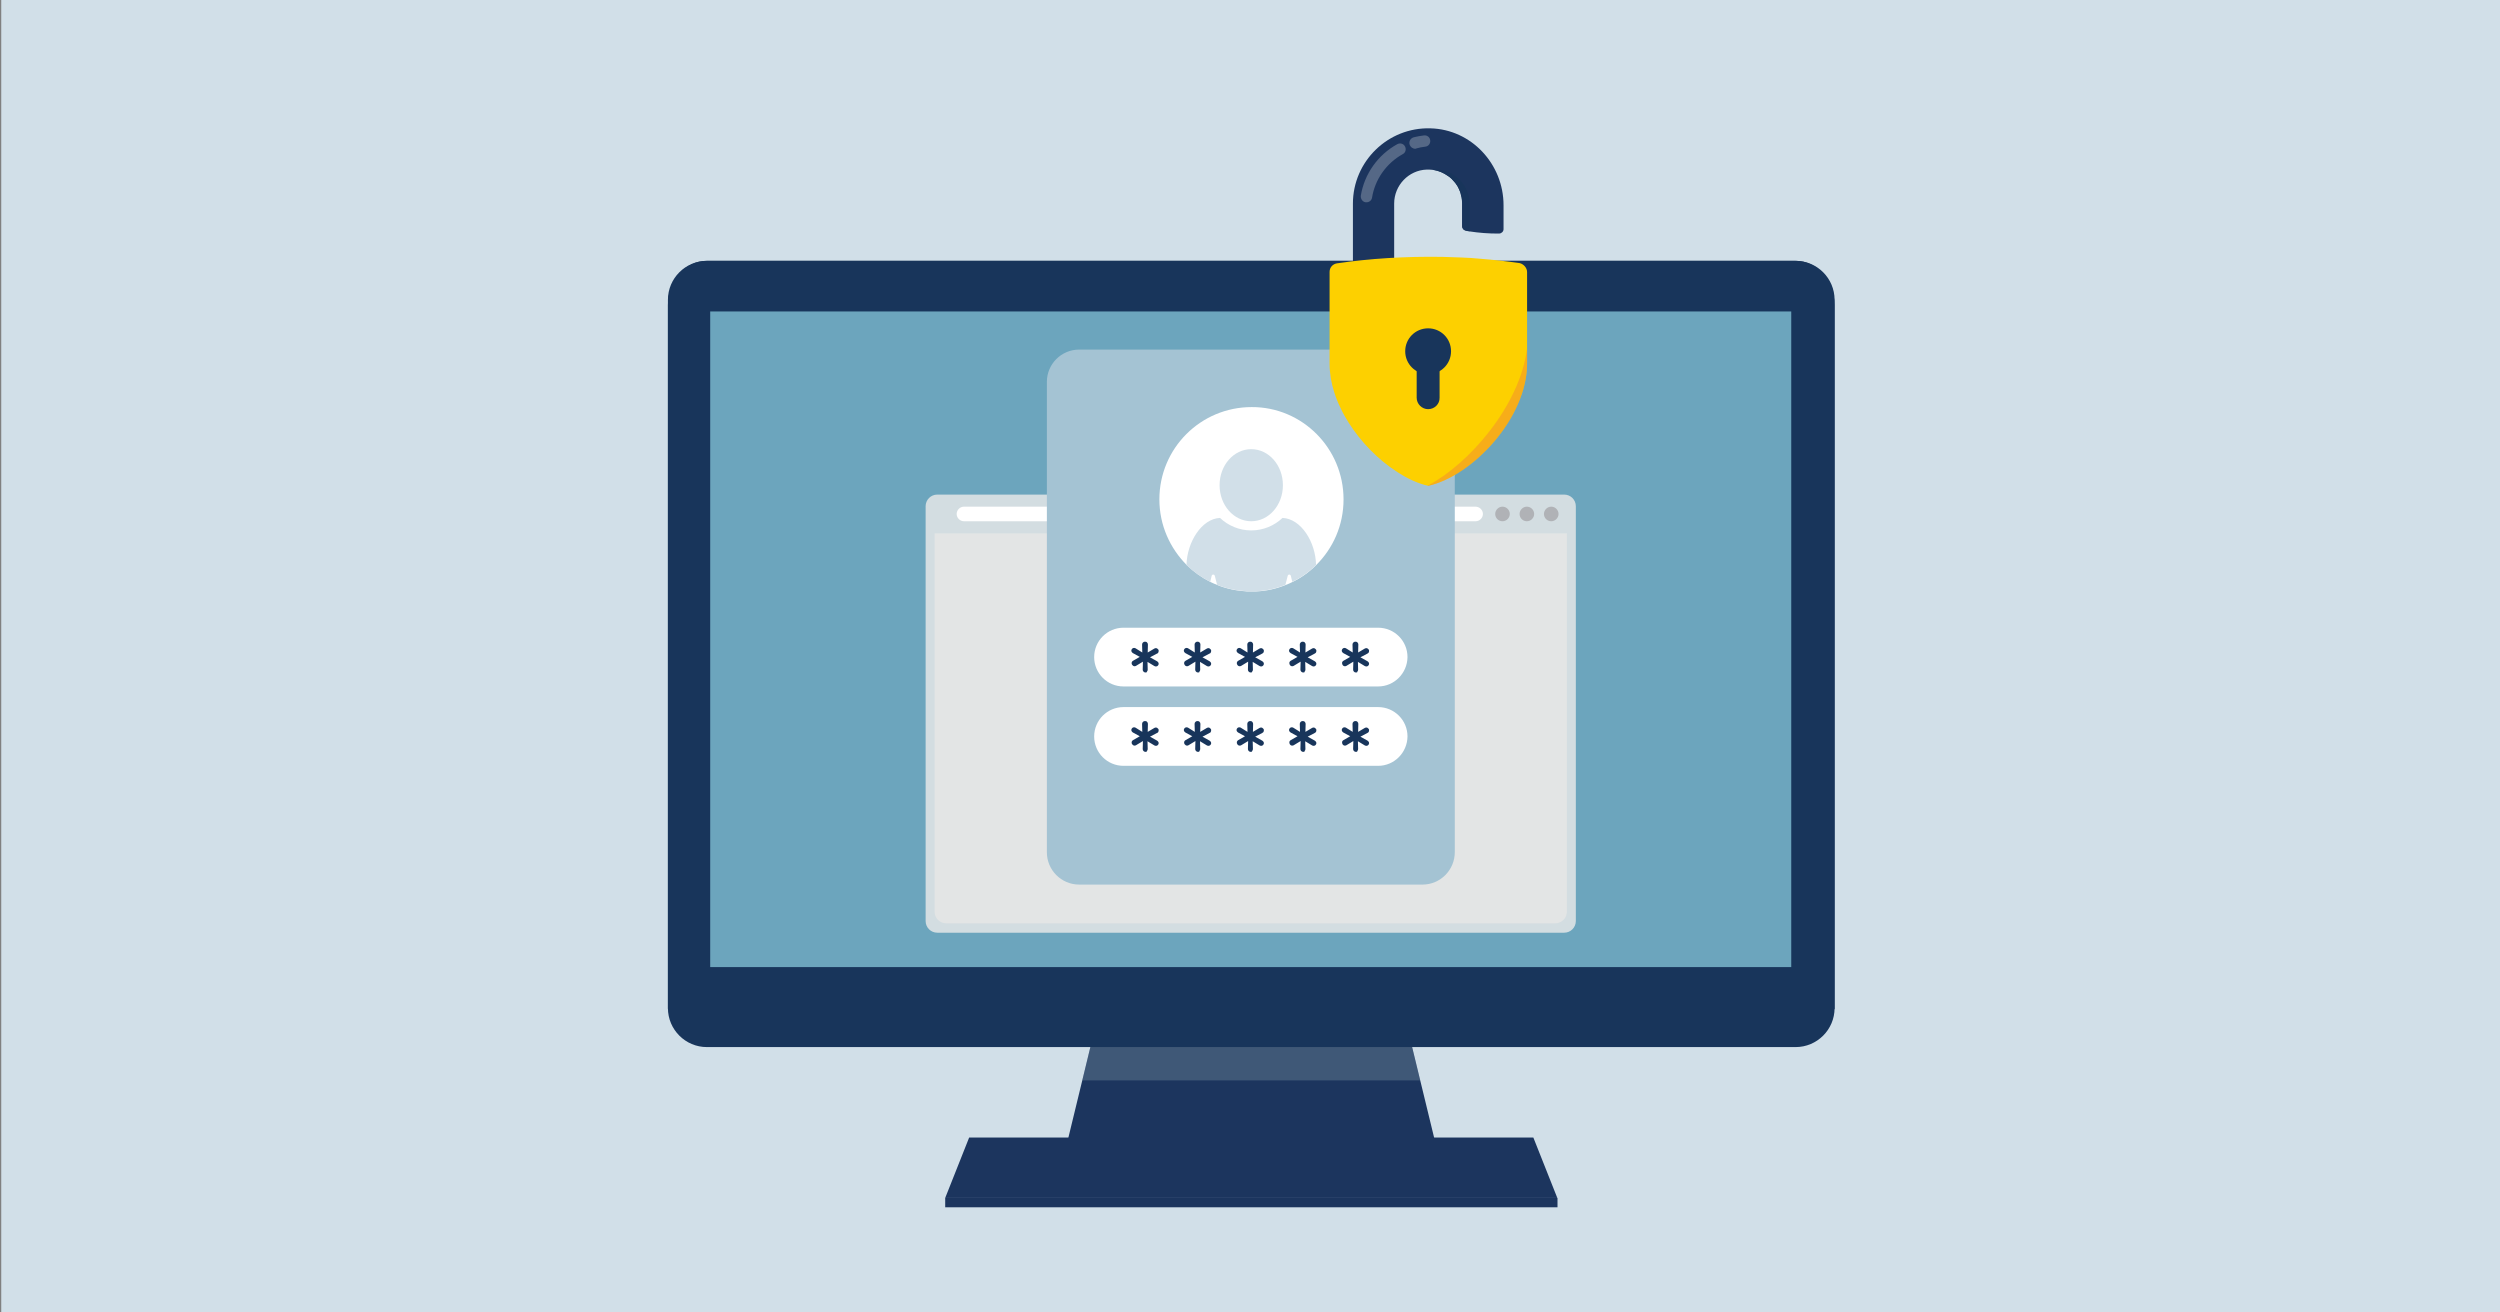 <?xml version="1.0" encoding="utf-8"?>
<!-- Generator: Adobe Illustrator 27.2.0, SVG Export Plug-In . SVG Version: 6.00 Build 0)  -->
<svg version="1.1" id="レイヤー_1" xmlns="http://www.w3.org/2000/svg" xmlns:xlink="http://www.w3.org/1999/xlink" x="0px"
	 y="0px" width="1200px" height="630px" viewBox="0 0 1200 630" style="enable-background:new 0 0 1200 630;" xml:space="preserve">
<rect x="0" y="0" width="1200" height="630" fill="#808080" stroke="none"/>
<style type="text/css">
	.st0{fill:#D1DFE8;}
	.st1{fill:#1C355E;}
	.st2{opacity:0.25;}
	.st3{fill:#A7BEC4;}
	.st4{fill:#18355B;}
	.st5{fill:none;stroke:#FFFFFF;stroke-width:11.398;stroke-miterlimit:10;}
	.st6{fill:#6CA5BD;}
	.st7{fill:#D3DDE1;}
	.st8{fill:#B0B2B6;}
	.st9{fill:#FFFFFF;}
	.st10{fill:#E3E5E5;}
	.st11{fill:#A4C3D3;}
	.st12{fill:#FDD000;}
	.st13{opacity:0.4;fill:#EE793F;enable-background:new    ;}
</style>
<rect x="0.6" class="st0" width="1200" height="630"/>
<g>
	<polygon class="st1" points="747.5,575 453.7,575 465.2,546 736,546 	"/>
	<polygon class="st1" points="690.5,554.8 510.7,554.8 536.1,450.2 665.1,450.2 	"/>
	<g class="st2">
		<polygon class="st3" points="681.7,518.6 665.1,450.2 536.1,450.2 519.5,518.6 		"/>
	</g>
	<path class="st4" d="M880.6,143.9v340c0,10.3-8.4,18.7-18.7,18.7H339.3c-10.3,0-18.7-8.4-18.7-18.7v-340c0-10.3,8.4-18.7,18.7-18.7
		h522.6C872.2,125.2,880.6,133.6,880.6,143.9z"/>
	<path class="st4" d="M880.6,146.4v338h-560v-338c0-11.7,8.4-21.2,18.7-21.2h522.6C872.2,125.2,880.6,134.7,880.6,146.4z"/>
	<g class="st2">
		<path class="st5" d="M470.8,135.4"/>
	</g>
	<g class="st2">
		<path class="st5" d="M438.6,135.4"/>
	</g>
	<rect x="340.9" y="149.5" class="st6" width="518.9" height="314.7"/>
	<rect x="453.7" y="575" class="st1" width="293.9" height="4.5"/>
	<g>
		<path class="st7" d="M750.8,447.7H449.9c-3.1,0-5.6-2.5-5.6-5.6V243c0-3.1,2.5-5.6,5.6-5.6h300.9c3.1,0,5.6,2.5,5.6,5.6v199.1
			C756.4,445.2,753.9,447.7,750.8,447.7z"/>
		<path class="st8" d="M741.1,246.7c0-1.9,1.6-3.5,3.5-3.5s3.5,1.6,3.5,3.5s-1.6,3.5-3.5,3.5C742.7,250.2,741.1,248.7,741.1,246.7z"
			/>
		<path class="st8" d="M729.4,246.7c0-1.9,1.6-3.5,3.5-3.5s3.5,1.6,3.5,3.5s-1.6,3.5-3.5,3.5S729.4,248.7,729.4,246.7z"/>
		<path class="st8" d="M717.7,246.7c0-1.9,1.6-3.5,3.5-3.5s3.5,1.6,3.5,3.5s-1.6,3.5-3.5,3.5S717.7,248.7,717.7,246.7z"/>
		<path class="st9" d="M711.8,246.7c0,1.9-1.6,3.5-3.5,3.5H462.7c-1.9,0-3.5-1.6-3.5-3.5l0,0c0-1.9,1.6-3.5,3.5-3.5h245.5
			C710.2,243.2,711.8,244.8,711.8,246.7L711.8,246.7z"/>
		<path class="st10" d="M746.5,443.2H454.2c-3.1,0-5.6-2.5-5.6-5.6V256h303.5v181.6C752.1,440.7,749.6,443.2,746.5,443.2z"/>
	</g>
	<g>
		<path class="st11" d="M682.8,424.6H518c-8.6,0-15.5-7-15.5-15.5V183.3c0-8.6,7-15.5,15.5-15.5h164.8c8.6,0,15.5,7,15.5,15.5V409
			C698.3,417.6,691.4,424.6,682.8,424.6z"/>
		<path class="st9" d="M661.5,329.5H539.3c-7.8,0-14.1-6.3-14.1-14.1l0,0c0-7.8,6.3-14.1,14.1-14.1h122.2c7.8,0,14.1,6.3,14.1,14.1
			l0,0C675.5,323.2,669.2,329.5,661.5,329.5z"/>
		<path class="st9" d="M644.9,239.7c0,12.4-5,23.5-13.2,31.6c-3.3,3.3-7.2,6.1-11.4,8.1c-1,0.5-2.1,1-3.2,1.4
			c-4.4,1.8-9.2,2.9-14.2,3.1c-0.2,0-0.4,0-0.6,0c-0.5,0-1.1,0-1.6,0s-1.1,0-1.6,0c-0.2,0-0.4,0-0.6,0c-5-0.3-9.8-1.3-14.2-3.1
			c-1.1-0.4-2.1-0.9-3.2-1.4c-4.2-2.1-8.1-4.9-11.4-8.1c-8.1-8.1-13.2-19.2-13.2-31.6c0-24.5,19.8-44.3,44.3-44.3
			C625.1,195.3,644.9,215.2,644.9,239.7z"/>
		<path class="st9" d="M661.5,367.6H539.3c-7.8,0-14.1-6.3-14.1-14.1l0,0c0-7.8,6.3-14.1,14.1-14.1h122.2c7.8,0,14.1,6.3,14.1,14.1
			l0,0C675.5,361.3,669.2,367.6,661.5,367.6z"/>
		<path class="st4" d="M549.9,322.8c-0.4,0-0.7-0.1-1-0.4s-0.4-0.6-0.4-1l0.1-3.8l-3.3,2c-0.2,0.1-0.4,0.2-0.7,0.2
			c-0.5,0-0.9-0.3-1.2-0.7c-0.2-0.3-0.3-0.7-0.2-1.1s0.3-0.6,0.6-0.8l3.3-1.9l-3.3-1.8c-0.3-0.2-0.6-0.5-0.7-0.8
			c-0.1-0.4-0.1-0.7,0.1-1c0.3-0.5,0.7-0.7,1.2-0.7c0.3,0,0.5,0.1,0.7,0.2l3.2,2l-0.1-3.8c0-0.4,0.1-0.7,0.4-1
			c0.3-0.3,0.6-0.4,1-0.4s0.8,0.1,1,0.4c0.3,0.3,0.4,0.6,0.4,1l-0.1,3.8l3.2-1.9c0.2-0.1,0.5-0.2,0.7-0.2c0.5,0,0.9,0.3,1.2,0.7
			c0.2,0.3,0.2,0.7,0.1,1.1c-0.1,0.4-0.3,0.7-0.7,0.8l-3.4,1.8l3.4,1.9c0.3,0.2,0.6,0.5,0.7,0.8c0.1,0.4,0.1,0.7-0.1,1
			c-0.3,0.5-0.7,0.7-1.2,0.7c-0.2,0-0.5-0.1-0.7-0.2l-3.3-2l0.1,3.7c0,0.4-0.1,0.7-0.4,1C550.6,322.7,550.2,322.8,549.9,322.8
			L549.9,322.8z"/>
		<path class="st4" d="M575.1,322.8c-0.4,0-0.7-0.1-1-0.4s-0.4-0.6-0.4-1l0.1-3.8l-3.3,2c-0.2,0.1-0.4,0.2-0.7,0.2
			c-0.5,0-0.9-0.2-1.2-0.7c-0.2-0.3-0.3-0.7-0.2-1.1s0.3-0.6,0.6-0.8l3.3-1.9l-3.3-1.8c-0.3-0.2-0.6-0.5-0.7-0.8
			c-0.1-0.4-0.1-0.7,0.1-1c0.3-0.5,0.7-0.7,1.2-0.7c0.3,0,0.5,0.1,0.7,0.2l3.2,2l-0.1-3.8c0-0.4,0.1-0.7,0.4-1
			c0.3-0.3,0.6-0.4,1-0.4s0.8,0.1,1,0.4c0.3,0.3,0.4,0.6,0.4,1l-0.1,3.8l3.2-1.9c0.2-0.1,0.5-0.2,0.7-0.2c0.5,0,0.9,0.3,1.2,0.7
			c0.2,0.3,0.2,0.7,0.1,1.1c-0.1,0.4-0.3,0.7-0.7,0.8l-3.4,1.8l3.4,1.9c0.3,0.2,0.6,0.5,0.7,0.8c0.1,0.4,0.1,0.7-0.1,1
			c-0.3,0.5-0.7,0.7-1.2,0.7c-0.2,0-0.5-0.1-0.7-0.2l-3.3-2l0.1,3.7c0,0.4-0.1,0.7-0.4,1C575.8,322.7,575.5,322.8,575.1,322.8
			L575.1,322.8z"/>
		<path class="st4" d="M600.4,322.8c-0.4,0-0.7-0.1-1-0.4s-0.4-0.6-0.4-1l0.1-3.8l-3.3,2c-0.2,0.1-0.4,0.2-0.7,0.2
			c-0.5,0-0.9-0.2-1.2-0.7c-0.2-0.3-0.3-0.7-0.2-1.1s0.3-0.6,0.6-0.8l3.3-1.9l-3.3-1.8c-0.3-0.2-0.6-0.5-0.7-0.8
			c-0.1-0.4-0.1-0.7,0.1-1c0.3-0.5,0.7-0.7,1.2-0.7c0.3,0,0.5,0.1,0.7,0.2l3.2,2l-0.1-3.8c0-0.4,0.1-0.7,0.4-1
			c0.3-0.3,0.6-0.4,1-0.4s0.8,0.1,1,0.4c0.3,0.3,0.4,0.6,0.4,1l-0.1,3.8l3.2-1.9c0.2-0.1,0.5-0.2,0.7-0.2c0.5,0,0.9,0.3,1.2,0.7
			c0.2,0.3,0.2,0.7,0.1,1.1c-0.1,0.4-0.3,0.6-0.7,0.8l-3.4,1.8l3.4,1.9c0.3,0.2,0.6,0.5,0.7,0.8c0.1,0.4,0.1,0.7-0.1,1
			c-0.3,0.5-0.7,0.7-1.2,0.7c-0.2,0-0.5-0.1-0.7-0.2l-3.3-2l0.1,3.7c0,0.4-0.1,0.7-0.4,1C601.1,322.7,600.7,322.8,600.4,322.8
			L600.4,322.8z"/>
		<path class="st4" d="M625.6,322.8c-0.4,0-0.7-0.1-1-0.4s-0.4-0.6-0.4-1l0.1-3.8l-3.3,2c-0.2,0.1-0.4,0.2-0.7,0.2
			c-0.5,0-0.9-0.2-1.2-0.7c-0.2-0.3-0.2-0.7-0.2-1.1c0.1-0.4,0.3-0.6,0.6-0.8l3.3-1.9l-3.3-1.8c-0.3-0.2-0.6-0.5-0.7-0.8
			c-0.1-0.4-0.1-0.7,0.1-1c0.3-0.5,0.7-0.7,1.2-0.7c0.3,0,0.5,0.1,0.7,0.2l3.2,2l-0.1-3.8c0-0.4,0.1-0.7,0.4-1
			c0.3-0.3,0.6-0.4,1-0.4s0.8,0.1,1,0.4c0.3,0.3,0.4,0.6,0.4,1l-0.1,3.8l3.2-1.9c0.2-0.1,0.5-0.2,0.7-0.2c0.5,0,0.9,0.3,1.2,0.7
			c0.2,0.3,0.2,0.7,0.1,1.1c-0.1,0.4-0.3,0.6-0.7,0.8l-3.4,1.8l3.4,1.9c0.3,0.2,0.6,0.5,0.7,0.8c0.1,0.4,0.1,0.7-0.1,1
			c-0.3,0.5-0.7,0.7-1.2,0.7c-0.2,0-0.5-0.1-0.7-0.2l-3.3-2l0.1,3.7c0,0.4-0.1,0.7-0.4,1C626.3,322.7,626,322.8,625.6,322.8
			L625.6,322.8z"/>
		<path class="st4" d="M650.9,322.8c-0.4,0-0.7-0.1-1-0.4s-0.4-0.6-0.4-1l0.1-3.8l-3.3,2c-0.2,0.1-0.4,0.2-0.7,0.2
			c-0.5,0-0.9-0.2-1.2-0.7c-0.2-0.3-0.2-0.7-0.2-1.1c0.1-0.4,0.3-0.6,0.6-0.8l3.3-1.9l-3.3-1.8c-0.3-0.2-0.6-0.5-0.7-0.8
			c-0.1-0.4-0.1-0.7,0.1-1c0.3-0.5,0.7-0.7,1.2-0.7c0.3,0,0.5,0.1,0.7,0.2l3.2,2l-0.1-3.8c0-0.4,0.1-0.7,0.4-1
			c0.3-0.3,0.6-0.4,1-0.4s0.8,0.1,1,0.4c0.3,0.3,0.4,0.6,0.4,1l-0.1,3.8l3.2-1.9c0.2-0.1,0.5-0.2,0.7-0.2c0.5,0,0.9,0.3,1.2,0.7
			c0.2,0.3,0.2,0.7,0.1,1.1c-0.1,0.4-0.3,0.6-0.7,0.8l-3.4,1.8l3.4,1.9c0.3,0.2,0.6,0.5,0.7,0.8c0.1,0.4,0.1,0.7-0.1,1
			c-0.3,0.5-0.7,0.7-1.2,0.7c-0.2,0-0.5-0.1-0.7-0.2l-3.3-2l0.1,3.7c0,0.4-0.1,0.7-0.4,1C651.6,322.7,651.3,322.8,650.9,322.8
			L650.9,322.8z"/>
		<path class="st4" d="M549.9,360.9c-0.4,0-0.7-0.1-1-0.4s-0.4-0.6-0.4-1l0.1-3.8l-3.3,2c-0.2,0.1-0.4,0.2-0.7,0.2
			c-0.5,0-0.9-0.3-1.2-0.7c-0.2-0.3-0.3-0.7-0.2-1.1s0.3-0.6,0.6-0.8l3.3-1.9l-3.3-1.8c-0.3-0.2-0.6-0.5-0.7-0.8
			c-0.1-0.4-0.1-0.7,0.1-1c0.3-0.5,0.7-0.7,1.2-0.7c0.3,0,0.5,0.1,0.7,0.2l3.2,2l-0.1-3.8c0-0.4,0.1-0.7,0.4-1
			c0.3-0.3,0.6-0.4,1-0.4s0.8,0.1,1,0.4c0.3,0.3,0.4,0.6,0.4,1l-0.1,3.8l3.2-1.9c0.2-0.1,0.5-0.2,0.7-0.2c0.5,0,0.9,0.3,1.2,0.7
			c0.2,0.3,0.2,0.7,0.1,1.1c-0.1,0.4-0.3,0.7-0.7,0.8l-3.4,1.8l3.4,1.9c0.3,0.2,0.6,0.5,0.7,0.8c0.1,0.4,0.1,0.7-0.1,1
			c-0.3,0.5-0.7,0.7-1.2,0.7c-0.2,0-0.5-0.1-0.7-0.2l-3.3-2l0.1,3.7c0,0.4-0.1,0.7-0.4,1C550.6,360.8,550.2,360.9,549.9,360.9
			L549.9,360.9z"/>
		<path class="st4" d="M575.1,360.9c-0.4,0-0.7-0.1-1-0.4s-0.4-0.6-0.4-1l0.1-3.8l-3.3,2c-0.2,0.1-0.4,0.2-0.7,0.2
			c-0.5,0-0.9-0.3-1.2-0.7c-0.2-0.3-0.3-0.7-0.2-1.1s0.3-0.6,0.6-0.8l3.3-1.9l-3.3-1.8c-0.3-0.2-0.6-0.5-0.7-0.8
			c-0.1-0.4-0.1-0.7,0.1-1c0.3-0.5,0.7-0.7,1.2-0.7c0.3,0,0.5,0.1,0.7,0.2l3.2,2l-0.1-3.8c0-0.4,0.1-0.7,0.4-1
			c0.3-0.3,0.6-0.4,1-0.4s0.8,0.1,1,0.4c0.3,0.3,0.4,0.6,0.4,1l-0.1,3.8l3.2-1.9c0.2-0.1,0.5-0.2,0.7-0.2c0.5,0,0.9,0.3,1.2,0.7
			c0.2,0.3,0.2,0.7,0.1,1.1c-0.1,0.4-0.3,0.7-0.7,0.8l-3.4,1.8l3.4,1.9c0.3,0.2,0.6,0.5,0.7,0.8c0.1,0.4,0.1,0.7-0.1,1
			c-0.3,0.5-0.7,0.7-1.2,0.7c-0.2,0-0.5-0.1-0.7-0.2l-3.3-2l0.1,3.7c0,0.4-0.1,0.7-0.4,1C575.8,360.8,575.5,360.9,575.1,360.9
			L575.1,360.9z"/>
		<path class="st4" d="M600.4,360.9c-0.4,0-0.7-0.1-1-0.4s-0.4-0.6-0.4-1l0.1-3.8l-3.3,2c-0.2,0.1-0.4,0.2-0.7,0.2
			c-0.5,0-0.9-0.2-1.2-0.7c-0.2-0.3-0.3-0.7-0.2-1.1s0.3-0.6,0.6-0.8l3.3-1.9l-3.3-1.8c-0.3-0.2-0.6-0.5-0.7-0.8
			c-0.1-0.4-0.1-0.7,0.1-1c0.3-0.5,0.7-0.7,1.2-0.7c0.3,0,0.5,0.1,0.7,0.2l3.2,2l-0.1-3.8c0-0.4,0.1-0.7,0.4-1
			c0.3-0.3,0.6-0.4,1-0.4s0.8,0.1,1,0.4c0.3,0.3,0.4,0.6,0.4,1l-0.1,3.8l3.2-1.9c0.2-0.1,0.5-0.2,0.7-0.2c0.5,0,0.9,0.3,1.2,0.7
			c0.2,0.3,0.2,0.7,0.1,1.1c-0.1,0.4-0.3,0.6-0.7,0.8l-3.4,1.8l3.4,1.9c0.3,0.2,0.6,0.5,0.7,0.8c0.1,0.4,0.1,0.7-0.1,1
			c-0.3,0.5-0.7,0.7-1.2,0.7c-0.2,0-0.5-0.1-0.7-0.2l-3.3-2l0.1,3.7c0,0.4-0.1,0.7-0.4,1C601.1,360.8,600.7,360.9,600.4,360.9
			L600.4,360.9z"/>
		<path class="st4" d="M625.6,360.9c-0.4,0-0.7-0.1-1-0.4s-0.4-0.6-0.4-1l0.1-3.8l-3.3,2c-0.2,0.1-0.4,0.2-0.7,0.2
			c-0.5,0-0.9-0.2-1.2-0.7c-0.2-0.3-0.2-0.7-0.2-1.1c0.1-0.4,0.3-0.6,0.6-0.8l3.3-1.9l-3.3-1.8c-0.3-0.2-0.6-0.5-0.7-0.8
			c-0.1-0.4-0.1-0.7,0.1-1c0.3-0.5,0.7-0.7,1.2-0.7c0.3,0,0.5,0.1,0.7,0.2l3.2,2l-0.1-3.8c0-0.4,0.1-0.7,0.4-1
			c0.3-0.3,0.6-0.4,1-0.4s0.8,0.1,1,0.4c0.3,0.3,0.4,0.6,0.4,1l-0.1,3.8l3.2-1.9c0.2-0.1,0.5-0.2,0.7-0.2c0.5,0,0.9,0.3,1.2,0.7
			c0.2,0.3,0.2,0.7,0.1,1.1c-0.1,0.4-0.3,0.6-0.7,0.8l-3.4,1.8l3.4,1.9c0.3,0.2,0.6,0.5,0.7,0.8c0.1,0.4,0.1,0.7-0.1,1
			c-0.3,0.5-0.7,0.7-1.2,0.7c-0.2,0-0.5-0.1-0.7-0.2l-3.3-2l0.1,3.7c0,0.4-0.1,0.7-0.4,1C626.3,360.8,626,360.9,625.6,360.9
			L625.6,360.9z"/>
		<path class="st4" d="M650.9,360.9c-0.4,0-0.7-0.1-1-0.4s-0.4-0.6-0.4-1l0.1-3.8l-3.3,2c-0.2,0.1-0.4,0.2-0.7,0.2
			c-0.5,0-0.9-0.2-1.2-0.7c-0.2-0.3-0.2-0.7-0.2-1.1c0.1-0.4,0.3-0.6,0.6-0.8l3.3-1.9l-3.3-1.8c-0.3-0.2-0.6-0.5-0.7-0.8
			c-0.1-0.4-0.1-0.7,0.1-1c0.3-0.5,0.7-0.7,1.2-0.7c0.3,0,0.5,0.1,0.7,0.2l3.2,2l-0.1-3.8c0-0.4,0.1-0.7,0.4-1
			c0.3-0.3,0.6-0.4,1-0.4s0.8,0.1,1,0.4c0.3,0.3,0.4,0.6,0.4,1l-0.1,3.8l3.2-1.9c0.2-0.1,0.5-0.2,0.7-0.2c0.5,0,0.9,0.3,1.2,0.7
			c0.2,0.3,0.2,0.7,0.1,1.1c-0.1,0.4-0.3,0.6-0.7,0.8l-3.4,1.8l3.4,1.9c0.3,0.2,0.6,0.5,0.7,0.8c0.1,0.4,0.1,0.7-0.1,1
			c-0.3,0.5-0.7,0.7-1.2,0.7c-0.2,0-0.5-0.1-0.7-0.2l-3.3-2l0.1,3.7c0,0.4-0.1,0.7-0.4,1C651.6,360.8,651.3,360.9,650.9,360.9
			L650.9,360.9z"/>
		<g>
			<path class="st0" d="M631.7,271.2c-3.3,3.3-7.2,6.1-11.4,8.1l-0.7-2.9c-0.2-0.8-1.3-0.8-1.5,0l-1.1,4.3
				c-4.4,1.8-9.2,2.9-14.2,3.1c-0.2,0-0.4,0-0.6,0c-0.5,0-1.1,0-1.6,0s-1.1,0-1.6,0c-0.2,0-0.4,0-0.6,0c-5-0.3-9.8-1.3-14.2-3.1
				l-1.1-4.3c-0.2-0.8-1.3-0.8-1.5,0l-0.7,2.9c-4.2-2.1-8.1-4.9-11.4-8.1c0.3-11.1,7.3-22.2,16.1-22.6c3.9,3.7,9.2,6,15,6
				s11.1-2.3,15-6C624.5,249,631.5,260.1,631.7,271.2z"/>
			<path class="st0" d="M615.8,232.9c0,9.6-6.8,17.3-15.2,17.3s-15.2-7.7-15.2-17.3s6.8-17.3,15.2-17.3
				C609,215.6,615.8,223.3,615.8,232.9z"/>
		</g>
	</g>
	<g>
		<g>
			<path class="st1" d="M721.7,98.5V110c0,1.1-0.9,2-2,2.1c-4.8,0.1-10.3-0.4-14.1-1c-0.8-0.1-1.5-0.2-2.1-0.4c-0.9-0.2-1.6-1-1.6-2
				v-11c0-0.8-0.1-1.6-0.2-2.3c0-0.2-0.1-0.5-0.1-0.7c0-0.1,0-0.2-0.1-0.3c-0.1-0.3-0.1-0.5-0.2-0.8c0-0.2-0.1-0.3-0.1-0.5
				c0-0.1-0.1-0.3-0.1-0.4s-0.1-0.2-0.1-0.3c0-0.1-0.1-0.2-0.1-0.3c-0.1-0.2-0.2-0.5-0.3-0.7s-0.2-0.5-0.3-0.7s-0.2-0.4-0.3-0.6
				c-0.1-0.1-0.1-0.3-0.2-0.4c-0.1-0.3-0.3-0.5-0.5-0.8c-0.4-0.6-0.7-1.1-1.2-1.6c-0.3-0.4-0.6-0.7-1-1.1c-0.1-0.2-0.3-0.3-0.5-0.5
				c-0.4-0.3-0.7-0.7-1.1-0.9c-0.2-0.1-0.4-0.3-0.6-0.4c-2-1.4-4.3-2.4-6.8-2.8c-0.2,0-0.4-0.1-0.6-0.1h-0.1
				c-0.8-0.1-1.7-0.1-2.6-0.1c-8.7,0.3-15.6,7.6-15.6,16.3v42.9h-19.8V97.7c0-20.2,16.8-36.7,37.2-36.1
				C706.3,62.1,721.7,78.8,721.7,98.5z"/>
			<path class="st4" d="M705.5,98v13c-0.8-0.1-1.5-0.2-2.1-0.4c-0.9-0.2-1.6-1-1.6-2v-11c0-0.8-0.1-1.6-0.2-2.3
				c0-0.2-0.1-0.5-0.1-0.7c0-0.1,0-0.2-0.1-0.3c-0.1-0.3-0.1-0.5-0.2-0.8c0-0.2-0.1-0.3-0.1-0.5c0-0.1-0.1-0.3-0.1-0.4
				s-0.1-0.2-0.1-0.3c0-0.1-0.1-0.2-0.1-0.3c-0.1-0.2-0.2-0.5-0.3-0.7s-0.2-0.5-0.3-0.7s-0.2-0.4-0.3-0.6c-0.1-0.1-0.1-0.3-0.2-0.4
				c-0.1-0.3-0.3-0.5-0.5-0.8c-0.4-0.6-0.7-1.1-1.2-1.6c-0.3-0.4-0.6-0.7-1-1.1c-0.1-0.2-0.3-0.3-0.5-0.5c-0.4-0.3-0.7-0.7-1.1-0.9
				c-0.2-0.1-0.4-0.3-0.6-0.4c-2-1.4-4.3-2.4-6.8-2.8c-0.2,0-0.4-0.1-0.6-0.1h-0.1c0.6-0.1,1.2-0.1,1.9-0.1
				C698.2,81.4,705.5,89.1,705.5,98z"/>
			<g class="st2">
				<path class="st9" d="M679.3,71.4c-1.2,0-2.3-0.8-2.7-2.1c-0.4-1.5,0.5-3,2-3.4c1.6-0.4,3.2-0.7,4.9-0.9c1.5-0.2,2.9,0.9,3,2.4
					c0.2,1.5-0.9,2.9-2.4,3c-1.4,0.2-2.8,0.4-4.1,0.8C679.7,71.4,679.5,71.4,679.3,71.4z"/>
			</g>
			<g class="st2">
				<path class="st9" d="M655.9,97.1c-0.1,0-0.3,0-0.4,0c-1.5-0.2-2.5-1.7-2.3-3.2c1.7-10.4,8.2-19.6,17.5-24.7
					c1.3-0.7,3-0.3,3.7,1.1c0.7,1.3,0.3,3-1.1,3.7c-7.8,4.3-13.3,12.1-14.7,20.8C658.4,96.2,657.2,97.1,655.9,97.1z"/>
			</g>
		</g>
		<path class="st12" d="M733,130.6v43.9c0,26.1-26,53.8-47.4,58.7c-5-1.1-10.2-3.5-15.3-6.9c-8.7-5.6-17-14-23-23.5
			c-1.4-2.2-2.7-4.5-3.8-6.9c-1.2-2.4-2.2-4.9-3-7.4c-1.5-4.6-2.3-9.4-2.3-14.1v-43.9c0-2.1,1.5-3.8,3.6-4.1
			c15.5-2.3,32.8-3.4,50.7-3.1c3,0.1,6,0.2,9,0.3c3,0.1,6,0.3,9,0.6c6.3,0.5,12.7,1.2,19,2.1C731.4,126.8,733,128.6,733,130.6z"/>
		<path class="st13" d="M733,167.1v7.4c0,26.1-26,53.8-47.4,58.7c-0.1,0-0.2,0-0.3-0.1C705,222.8,729.7,194.6,733,167.1z"/>
		<g>
			<path class="st4" d="M696.5,168.6c0,6.1-4.9,11-11,11s-11-4.9-11-11s4.9-11,11-11S696.5,162.5,696.5,168.6z"/>
			<path class="st4" d="M685.5,196.4L685.5,196.4c-3,0-5.5-2.5-5.5-5.5v-21.1h11v21.1C691.1,193.9,688.6,196.4,685.5,196.4z"/>
		</g>
	</g>
</g>
</svg>
